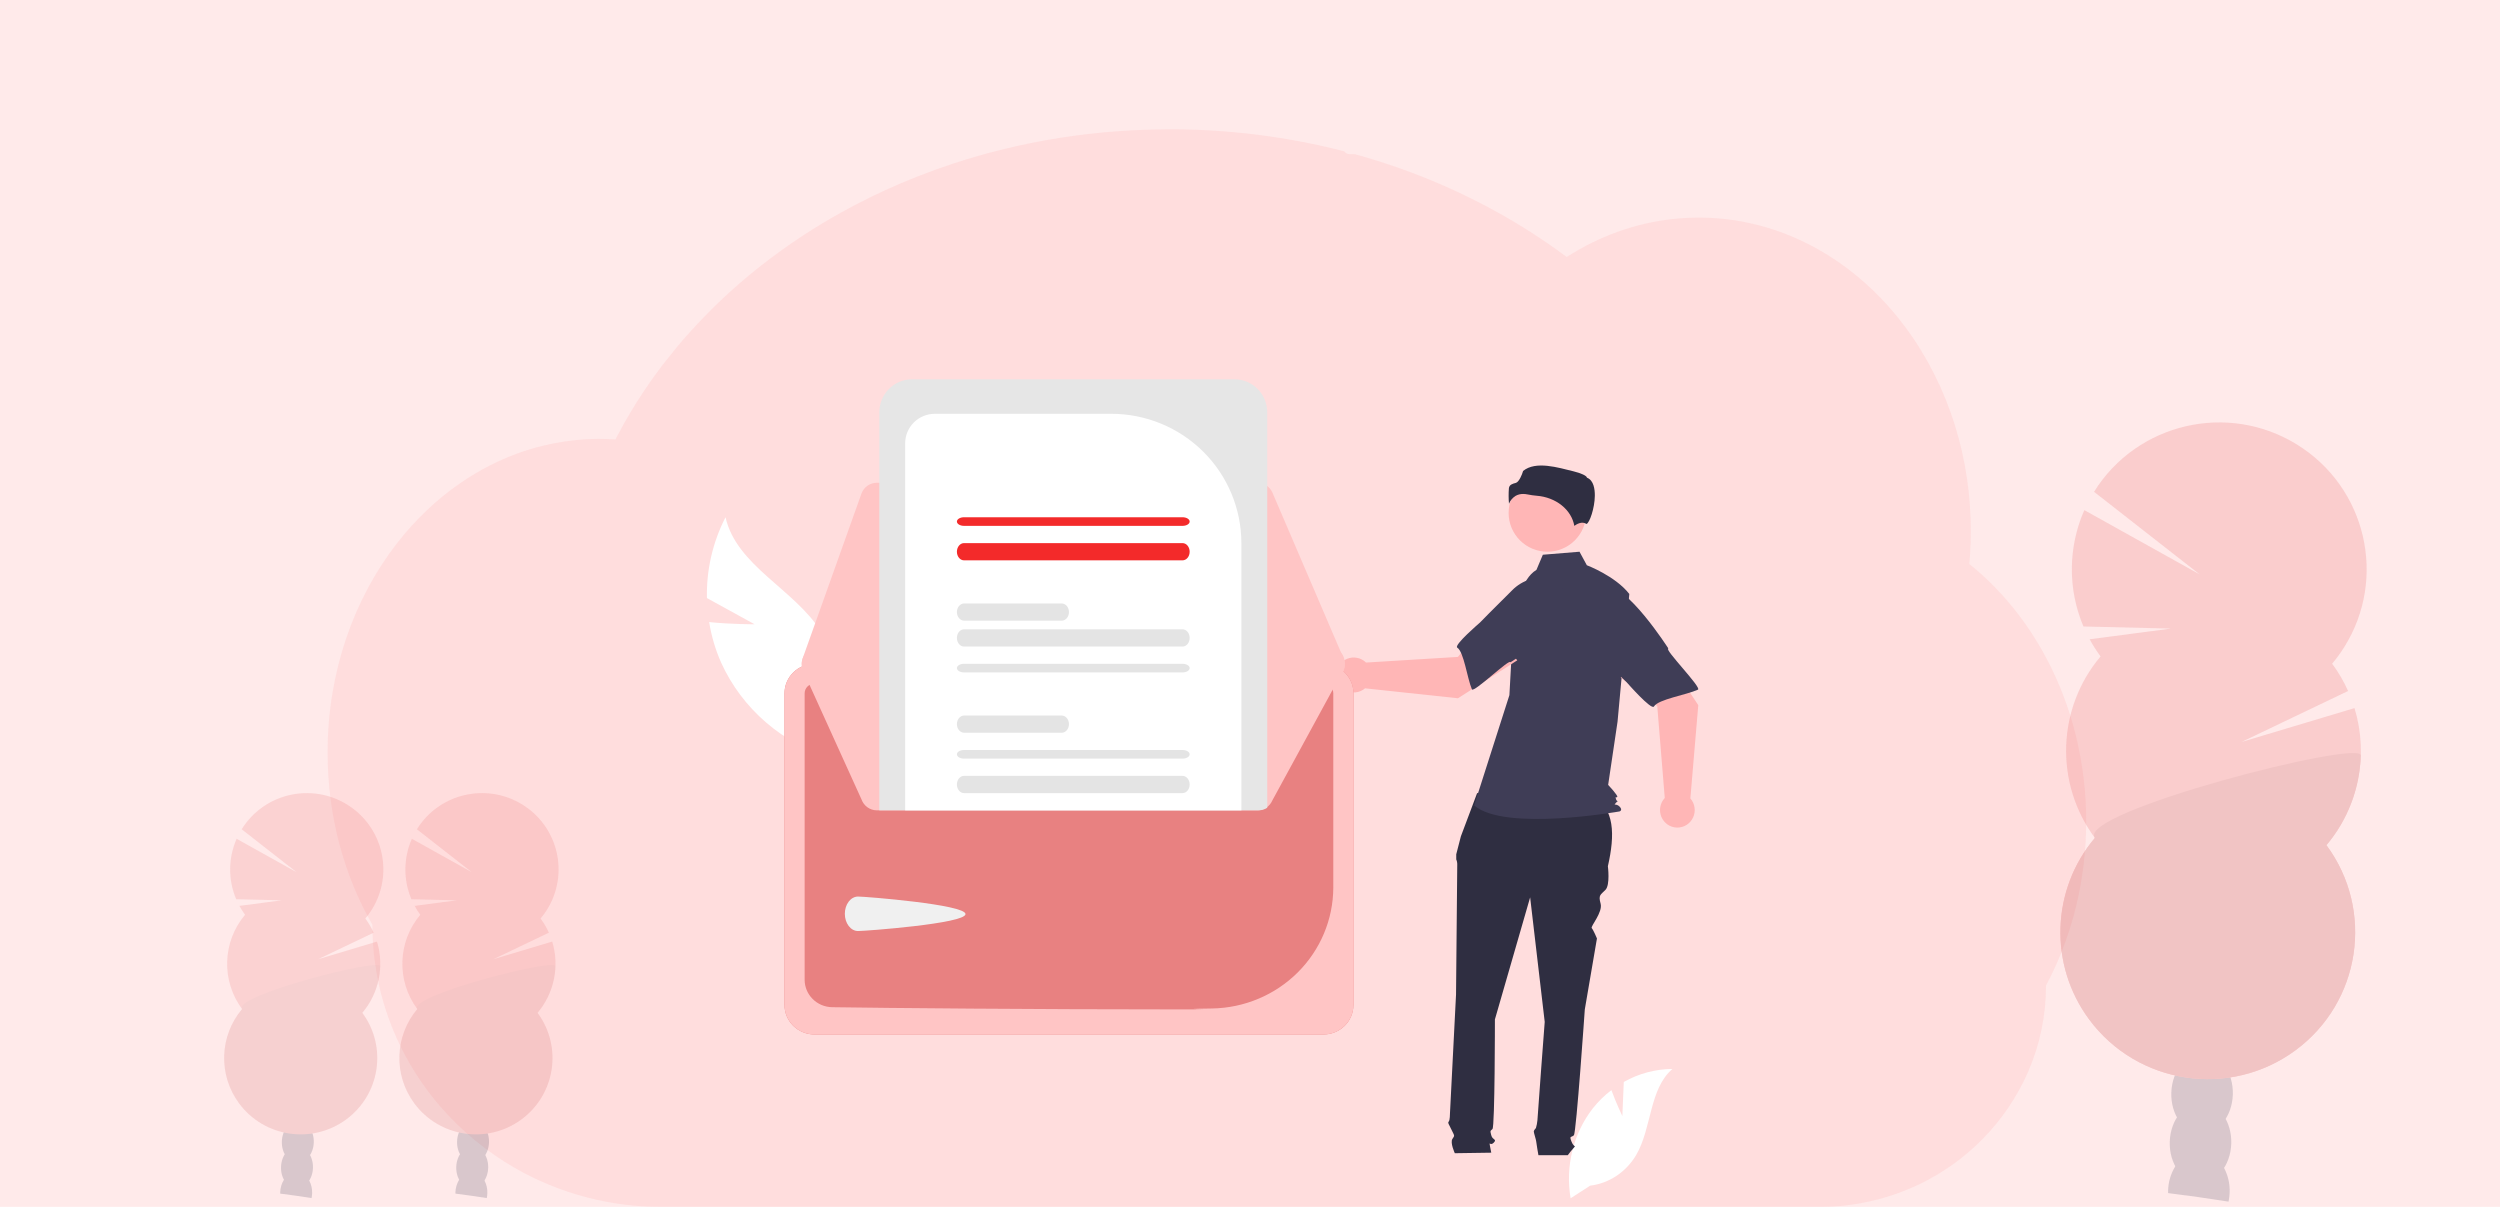 <svg width="290" height="140" viewBox="0 0 290 140" fill="none" xmlns="http://www.w3.org/2000/svg">
<path d="M0 140H290V9.53674e-07H0V140Z" fill="#FFEAEA"/>
<path opacity="0.1" d="M242 95.288C242.003 98.675 241.593 102.05 240.775 105.337C240.5 106.445 240.181 107.53 239.818 108.591C239.373 109.903 238.856 111.188 238.273 112.443C237.978 113.078 237.667 113.7 237.339 114.31C237.344 117.783 236.627 121.218 235.231 124.402C232.71 130.111 228.21 134.729 222.557 137.412C219.022 139.092 215.158 139.976 211.242 140H76.729C70.745 140.012 64.863 138.447 59.683 135.46L59.603 135.415C58.865 134.986 58.146 134.53 57.445 134.049C55.869 132.964 54.386 131.747 53.016 130.412C51.161 128.607 49.528 126.59 48.148 124.402C44.907 119.275 43.191 113.338 43.196 107.28C39.914 101.543 38 94.67 38 87.285C38 77.968 41.041 69.468 46.038 63.034C47.079 61.69 48.22 60.425 49.452 59.25C50.666 58.087 51.972 57.022 53.356 56.066C54.462 55.3 55.62 54.608 56.82 53.996C57.32 53.742 57.823 53.502 58.334 53.28C58.782 53.081 59.236 52.897 59.695 52.722C60.246 52.514 60.803 52.322 61.368 52.148C61.933 51.973 62.49 51.82 63.039 51.689C63.848 51.492 64.669 51.332 65.506 51.209C66.198 51.107 66.891 51.036 67.584 50.983C68.135 50.942 68.691 50.919 69.25 50.912H69.553C70.17 50.912 70.783 50.936 71.391 50.978C71.455 50.85 71.524 50.721 71.588 50.595C71.831 50.134 72.082 49.675 72.335 49.227C72.335 49.223 72.335 49.218 72.335 49.214C72.378 49.135 72.421 49.057 72.466 48.981C72.671 48.614 72.884 48.25 73.102 47.889C73.203 47.717 73.301 47.554 73.403 47.392C73.424 47.353 73.448 47.313 73.475 47.275C73.578 47.102 73.684 46.93 73.791 46.757C74.327 45.907 74.883 45.07 75.459 44.248L75.607 44.038C75.697 43.91 75.78 43.786 75.88 43.658C76.119 43.325 76.365 42.991 76.613 42.663C76.786 42.428 76.959 42.195 77.146 41.973C77.597 41.398 78.059 40.822 78.532 40.247C79.005 39.673 79.497 39.105 80.007 38.544C80.077 38.467 80.146 38.391 80.219 38.315L80.958 37.511C80.995 37.473 81.026 37.438 81.061 37.404C81.149 37.309 81.234 37.214 81.329 37.122C81.726 36.703 82.133 36.292 82.541 35.883C84.621 33.82 86.838 31.896 89.175 30.125C89.267 30.053 89.36 29.984 89.452 29.915C89.892 29.585 90.339 29.259 90.786 28.938C93.243 27.182 95.814 25.586 98.477 24.159C98.661 24.054 98.848 23.955 99.037 23.859C101.425 22.599 103.883 21.472 106.396 20.484C107.766 19.944 109.167 19.436 110.577 18.972C111.516 18.665 112.458 18.373 113.412 18.099C114.904 17.671 116.407 17.288 117.919 16.948C122.375 15.953 126.908 15.336 131.47 15.109C132.856 15.038 134.257 15.002 135.674 15C142.51 14.991 149.32 15.849 155.938 17.554C156.076 17.762 156.315 17.887 156.566 17.88H157.148C157.401 17.949 157.652 18.018 157.905 18.09C159.317 18.496 160.709 18.938 162.081 19.417L162.427 19.541C165.813 20.741 169.108 22.183 172.284 23.855C175.147 25.36 177.906 27.056 180.537 28.935C180.942 29.225 181.342 29.516 181.736 29.811C182.214 29.506 182.7 29.215 183.194 28.935C185.103 27.851 187.129 26.992 189.235 26.369C193.638 25.072 198.295 24.89 202.786 25.841C208.545 27.058 213.758 30.077 217.969 34.372C219.683 36.129 221.209 38.059 222.522 40.132C222.617 40.28 222.713 40.43 222.804 40.582C223.934 42.416 224.904 44.342 225.704 46.34C225.733 46.414 225.763 46.483 225.789 46.556C226.528 48.426 227.124 50.35 227.573 52.31C227.593 52.41 227.618 52.508 227.638 52.608C228.058 54.505 228.342 56.43 228.491 58.366C228.491 58.435 228.491 58.506 228.504 58.579C228.577 59.581 228.614 60.592 228.615 61.615C228.615 62.53 228.584 63.438 228.527 64.338C228.527 64.436 228.513 64.538 228.504 64.64C228.489 64.901 228.466 65.158 228.444 65.42C229.767 66.483 231.005 67.646 232.147 68.9C232.651 69.449 233.139 70.018 233.612 70.609C235.051 72.405 236.314 74.332 237.388 76.366C240.317 81.874 242 88.353 242 95.288Z" fill="#FB6767"/>
<g opacity="0.2">
<path d="M56.531 138.424C56.526 138.61 56.504 138.795 56.467 138.978C55.262 138.786 54.049 138.614 52.83 138.46V138.312C52.842 137.794 52.991 137.288 53.263 136.848C53.62 136.286 54.162 135.934 54.76 135.953C55.357 135.972 55.875 136.357 56.195 136.938C56.438 137.395 56.554 137.908 56.531 138.424Z" fill="#3F3D56"/>
<path d="M56.63 135.476C56.672 134.141 55.877 133.034 54.854 133.001C53.831 132.969 52.968 134.025 52.925 135.359C52.883 136.694 53.678 137.801 54.701 137.834C55.724 137.866 56.587 136.81 56.63 135.476Z" fill="#3F3D56"/>
<path d="M56.725 132.52C56.767 131.186 55.972 130.078 54.949 130.046C53.926 130.013 53.062 131.069 53.02 132.403C52.978 133.738 53.773 134.846 54.796 134.878C55.819 134.91 56.682 133.854 56.725 132.52Z" fill="#3F3D56"/>
<path d="M56.817 129.568C56.86 128.233 56.065 127.126 55.042 127.093C54.019 127.061 53.155 128.117 53.113 129.451C53.07 130.786 53.865 131.894 54.888 131.926C55.911 131.958 56.775 130.902 56.817 129.568Z" fill="#3F3D56"/>
<path d="M56.91 126.612C56.953 125.278 56.157 124.17 55.135 124.138C54.111 124.105 53.248 125.161 53.206 126.495C53.163 127.83 53.958 128.938 54.981 128.97C56.004 129.002 56.868 127.946 56.91 126.612Z" fill="#3F3D56"/>
<path d="M48.755 106.116C48.511 105.787 48.291 105.441 48.097 105.081L52.991 104.437L47.722 104.311C46.772 102.066 46.792 99.53 47.776 97.299L54.725 101.173L48.36 96.196C50.939 92.04 56.414 90.754 60.584 93.323C64.757 95.893 66.047 101.347 63.468 105.502C63.241 105.869 62.986 106.218 62.708 106.548C63.087 107.06 63.409 107.61 63.669 108.192L57.245 111.263L64.057 109.222C64.928 112.086 64.289 115.196 62.356 117.489C65.266 121.423 64.424 126.962 60.477 129.86C56.53 132.759 50.968 131.921 48.059 127.988C45.625 124.699 45.769 120.18 48.405 117.05C45.973 113.762 46.117 109.243 48.751 106.114H48.757L48.755 106.116Z" fill="#EB7474"/>
<path opacity="0.1" d="M64.434 112.083C64.374 114.067 63.641 115.974 62.356 117.49C65.266 121.424 64.424 126.963 60.477 129.862C56.53 132.761 50.968 131.922 48.059 127.99C45.625 124.701 45.769 120.182 48.405 117.052C47.267 115.511 64.467 111.091 64.436 112.083H64.434Z" fill="black"/>
</g>
<g opacity="0.2">
<path d="M36.205 138.424C36.2 138.61 36.177 138.795 36.141 138.978C34.936 138.786 33.723 138.614 32.504 138.46V138.312C32.516 137.794 32.665 137.288 32.937 136.848C33.294 136.286 33.836 135.934 34.433 135.953C35.031 135.972 35.549 136.357 35.869 136.938C36.112 137.395 36.228 137.908 36.205 138.424Z" fill="#3F3D56"/>
<path d="M36.304 135.477C36.346 134.142 35.551 133.035 34.528 133.002C33.505 132.97 32.641 134.026 32.599 135.36C32.557 136.695 33.352 137.802 34.375 137.835C35.398 137.867 36.261 136.811 36.304 135.477Z" fill="#3F3D56"/>
<path d="M36.398 132.523C36.441 131.188 35.646 130.08 34.623 130.048C33.6 130.016 32.736 131.072 32.694 132.406C32.651 133.741 33.447 134.848 34.469 134.881C35.492 134.913 36.356 133.857 36.398 132.523Z" fill="#3F3D56"/>
<path d="M36.491 129.569C36.533 128.234 35.739 127.126 34.715 127.094C33.693 127.062 32.829 128.118 32.787 129.452C32.744 130.786 33.539 131.894 34.562 131.926C35.585 131.959 36.449 130.903 36.491 129.569Z" fill="#3F3D56"/>
<path d="M36.584 126.613C36.626 125.278 35.831 124.171 34.808 124.138C33.785 124.106 32.922 125.162 32.879 126.496C32.837 127.831 33.632 128.938 34.655 128.971C35.678 129.003 36.542 127.947 36.584 126.613Z" fill="#3F3D56"/>
<path d="M28.429 106.116C28.184 105.787 27.964 105.441 27.77 105.081L32.665 104.437L27.396 104.311C26.445 102.066 26.466 99.53 27.45 97.299L34.399 101.173L28.034 96.196C30.613 92.04 36.087 90.754 40.258 93.323C44.43 95.893 45.721 101.347 43.142 105.502C42.915 105.869 42.66 106.218 42.381 106.548C42.761 107.06 43.083 107.61 43.343 108.192L36.919 111.263L43.731 109.222C44.602 112.086 43.963 115.196 42.03 117.489C44.94 121.423 44.098 126.962 40.151 129.86C36.203 132.759 30.642 131.921 27.732 127.988C25.299 124.699 25.443 120.18 28.079 117.05C25.647 113.762 25.791 109.243 28.425 106.114H28.43L28.429 106.116Z" fill="#EB7474"/>
<path opacity="0.1" d="M44.108 112.083C44.048 114.067 43.315 115.974 42.03 117.49C44.94 121.424 44.098 126.963 40.151 129.862C36.203 132.761 30.642 131.922 27.732 127.99C25.299 124.701 25.443 120.182 28.079 117.052C26.941 115.511 44.141 111.091 44.11 112.083H44.108Z" fill="black"/>
</g>
<g opacity="0.2">
<path d="M258.638 138.341C258.624 138.693 258.583 139.045 258.512 139.39C256.191 139.021 253.853 138.691 251.499 138.399V138.115C251.522 137.119 251.809 136.146 252.334 135.297C253.027 134.215 254.066 133.537 255.214 133.572C256.362 133.606 257.362 134.35 257.985 135.47C258.455 136.351 258.682 137.343 258.638 138.341Z" fill="#3F3D56"/>
<path d="M258.827 132.659C258.909 130.089 257.377 127.956 255.407 127.894C253.437 127.832 251.773 129.865 251.692 132.434C251.61 135.004 253.141 137.138 255.112 137.2C257.082 137.262 258.746 135.229 258.827 132.659Z" fill="#3F3D56"/>
<path d="M259.008 126.972C259.089 124.402 257.558 122.269 255.588 122.206C253.617 122.144 251.954 124.177 251.872 126.747C251.791 129.317 253.322 131.45 255.292 131.512C257.263 131.575 258.926 129.542 259.008 126.972Z" fill="#3F3D56"/>
<path d="M259.19 121.285C259.271 118.715 257.74 116.581 255.769 116.519C253.799 116.457 252.135 118.49 252.054 121.06C251.972 123.63 253.504 125.763 255.474 125.825C257.445 125.887 259.108 123.854 259.19 121.285Z" fill="#3F3D56"/>
<path d="M259.169 115.343C259.247 112.772 257.712 110.64 255.74 110.581C253.768 110.522 252.107 112.559 252.03 115.129C251.952 117.7 253.488 119.832 255.459 119.891C257.431 119.95 259.092 117.914 259.169 115.343Z" fill="#3F3D56"/>
<path d="M243.665 76.144C243.197 75.511 242.775 74.847 242.399 74.155L251.821 72.916L241.68 72.673C239.849 68.351 239.886 63.468 241.781 59.173L255.16 66.629L242.908 57.049C247.891 49.056 258.432 46.603 266.454 51.567C274.477 56.531 276.94 67.032 271.957 75.025C271.527 75.713 271.051 76.369 270.528 76.99C271.257 77.975 271.879 79.038 272.38 80.156L260.011 86.073L273.124 82.139C274.803 87.648 273.576 93.629 269.863 98.039C275.464 105.612 273.843 116.276 266.241 121.857C258.64 127.438 247.936 125.823 242.333 118.249C237.652 111.919 237.927 103.219 243 97.195C238.32 90.866 238.595 82.168 243.665 76.144Z" fill="#E45B5B"/>
<path d="M273.853 87.629C273.739 91.448 272.336 95.116 269.87 98.041C275.471 105.614 273.85 116.277 266.248 121.859C258.647 127.439 247.943 125.824 242.34 118.251C237.658 111.92 237.934 103.221 243.007 97.197C240.8 94.227 273.914 85.719 273.853 87.629Z" fill="#BB2D2D"/>
</g>
<path d="M87.532 72.415L82.005 69.377C81.931 66.127 82.67 62.908 84.16 60C85.434 65.644 92.141 68.329 95.235 73.257C96.188 74.801 96.773 76.535 96.946 78.33C97.119 80.124 96.876 81.934 96.235 83.624L96.598 88C93.742 87.165 91.104 85.736 88.868 83.811C86.632 81.886 84.85 79.51 83.645 76.848C82.985 75.349 82.52 73.773 82.263 72.16C84.84 72.428 87.532 72.415 87.532 72.415Z" fill="white"/>
<path d="M188.193 129.459L188.359 125.507C190.095 124.528 192.032 124.011 194 124C191.291 126.338 191.629 130.844 189.793 133.988C189.213 134.963 188.432 135.789 187.509 136.403C186.585 137.017 185.543 137.404 184.459 137.535L182.191 139C181.88 137.17 181.949 135.29 182.393 133.491C182.836 131.691 183.644 130.014 184.761 128.576C185.395 127.775 186.122 127.062 186.924 126.454C187.467 127.965 188.193 129.459 188.193 129.459Z" fill="white"/>
<path d="M171.347 92L184.762 92.344C187.31 93.763 187.349 96.834 186.514 100.48C186.514 100.48 186.796 102.648 186.232 103.226C185.669 103.804 185.387 103.804 185.669 104.815C185.951 105.826 184.462 107.478 184.642 107.664C184.823 107.849 185.246 108.86 185.246 108.86L183.837 117.096C183.837 117.096 182.85 131.4 182.569 131.689C182.287 131.977 182.005 131.689 182.287 132.411C182.569 133.133 182.85 132.844 182.569 133.133C182.319 133.409 182.084 133.699 181.864 134H178.457C178.457 134 178.2 132.555 178.2 132.411C178.2 132.266 177.918 131.4 177.918 131.255C177.918 131.111 178.167 130.855 178.167 130.855C178.254 130.561 178.312 130.26 178.341 129.955C178.341 129.666 179.187 118.541 179.187 118.541L177.496 104.092L173.409 118.252C173.409 118.252 173.409 130.677 173.127 130.966C172.845 131.255 172.845 131.111 172.986 131.689C173.127 132.266 173.691 132.122 173.268 132.555C172.845 132.989 172.704 132.266 172.845 132.989L172.986 133.711L168.759 133.773C168.759 133.773 168.195 132.555 168.477 132.122C168.759 131.689 168.742 131.807 168.398 131.098C168.054 130.388 167.913 130.244 168.054 130.099C168.195 129.955 168.195 129.186 168.195 129.186L168.9 115.362C168.9 115.362 169.041 100.769 169.041 100.336C169.051 100.113 169.011 99.89 168.924 99.686V99.098L169.463 97.013L171.347 92Z" fill="#2F2E41"/>
<path d="M179.5 64C181.985 64 184 61.986 184 59.5C184 57.015 181.985 55 179.5 55C177.015 55 175 57.015 175 59.5C175 61.986 177.015 64 179.5 64Z" fill="#FFB6B6"/>
<path d="M178.227 66.105C177.317 66.66 176.772 67.679 176.459 68.716C175.88 70.636 175.532 72.622 175.421 74.628L175.091 80.635L171 93.426C174.545 96.5 187.872 94.125 187.872 94.125C187.872 94.125 188.281 93.985 187.872 93.566C187.463 93.147 187.065 93.518 187.474 93.099C187.883 92.68 187.601 93.147 187.465 92.728C187.328 92.308 187.465 92.588 187.601 92.448C187.737 92.308 186.545 91.051 186.545 91.051L187.636 83.709L189 68.9C187.364 66.804 184.073 65.568 184.073 65.568L183.222 64L178.971 64.349L178.227 66.105Z" fill="#3F3D56"/>
<path d="M176.686 57.299C176.867 57.3 177.047 57.32 177.222 57.359C177.567 57.429 177.917 57.479 178.271 57.508C179.353 57.594 180.369 57.985 181.158 58.618C181.947 59.251 182.462 60.09 182.622 61C182.894 60.8 183.512 60.431 184.018 60.774C184.026 60.779 184.03 60.782 184.048 60.775C184.384 60.64 184.981 58.976 185 57.511C185.009 56.733 184.865 55.74 184.122 55.426L184.083 55.409L184.073 55.373C184.023 55.199 183.469 54.9 182.507 54.668C180.757 54.245 178.148 53.423 176.679 54.633C176.568 55.041 176.206 55.915 175.841 56.014C175.437 56.123 175.087 56.218 175.032 56.638C174.986 57.237 174.99 57.837 175.042 58.435C175.179 58.069 175.448 57.749 175.811 57.519C176.07 57.372 176.375 57.295 176.686 57.299Z" fill="#2F2E41"/>
<path d="M169.123 81L176 76.6L172.536 72L169.116 76.203L158.459 76.856C158.179 76.58 157.824 76.39 157.438 76.311C157.051 76.233 156.651 76.268 156.284 76.412C155.918 76.557 155.601 76.806 155.373 77.127C155.146 77.448 155.016 77.829 155.001 78.222C154.987 78.616 155.086 79.005 155.289 79.343C155.492 79.68 155.788 79.952 156.143 80.124C156.497 80.296 156.894 80.362 157.285 80.312C157.676 80.263 158.045 80.101 158.345 79.846L169.123 81Z" fill="#FFB6B6"/>
<path d="M181.985 70.036C182.364 72.371 175.207 76.83 175.207 76.83C175.207 76.282 170.935 80.42 170.742 79.965C170.194 78.673 169.809 75.613 169.043 75.124C168.605 74.844 171.68 72.212 171.68 72.212C171.68 72.212 173.29 70.561 175.403 68.479C175.989 67.879 176.716 67.439 177.514 67.202C178.312 66.964 179.156 66.936 179.968 67.12C179.968 67.12 181.606 67.701 181.985 70.036Z" fill="#3F3D56"/>
<path d="M197 81.796L192.491 75L188 78.568L192.241 81.904L193.113 92.566C192.844 92.852 192.664 93.212 192.594 93.6C192.524 93.989 192.567 94.389 192.718 94.754C192.87 95.118 193.123 95.429 193.446 95.651C193.77 95.872 194.15 95.993 194.541 96C194.931 96.007 195.315 95.898 195.646 95.688C195.977 95.478 196.24 95.175 196.403 94.816C196.567 94.457 196.623 94.058 196.566 93.668C196.509 93.277 196.341 92.912 196.082 92.616L197 81.796Z" fill="#FFB6B6"/>
<path d="M186.156 68.02C188.629 67.556 193.531 75.224 193.531 75.224C192.948 75.236 197.443 79.779 196.964 79.999C195.604 80.623 192.361 81.11 191.859 81.952C191.571 82.434 188.705 79.155 188.705 79.155C188.705 79.155 186.913 77.445 184.652 75.2C184.001 74.576 183.518 73.798 183.247 72.937C182.976 72.077 182.927 71.161 183.104 70.276C183.104 70.276 183.683 68.485 186.156 68.02Z" fill="#3F3D56"/>
<path d="M153.521 77H94.479C93.557 77.001 92.672 77.362 92.02 78.004C91.368 78.645 91.001 79.515 91 80.422V116.578C91.001 117.485 91.368 118.355 92.02 118.997C92.672 119.638 93.557 119.999 94.479 120H153.521C154.443 119.999 155.328 119.638 155.98 118.997C156.632 118.355 156.999 117.485 157 116.578V80.422C156.999 79.515 156.632 78.645 155.98 78.004C155.328 77.362 154.443 77.001 153.521 77Z" fill="#E88181"/>
<path d="M153.521 77H94.479C93.557 77.001 92.672 77.362 92.02 78.004C91.368 78.645 91.001 79.515 91 80.422V116.578C91.001 117.485 91.368 118.355 92.02 118.997C92.672 119.638 93.557 119.999 94.479 120H153.521C154.443 119.999 155.328 119.638 155.98 118.997C156.632 118.355 156.999 117.485 157 116.578V80.422C156.999 79.515 156.632 78.645 155.98 78.004C155.328 77.362 154.443 77.001 153.521 77ZM154.663 102.971C154.648 106.652 153.168 110.181 150.539 112.801C147.91 115.42 144.342 116.922 140.601 116.984C134.61 117.061 143.915 117.091 136.69 117.091C120.168 117.091 102.94 116.936 96.512 116.835C95.666 116.818 94.861 116.476 94.268 115.883C93.674 115.29 93.341 114.492 93.338 113.66V80.425C93.338 80.127 93.458 79.841 93.672 79.63C93.886 79.42 94.176 79.3 94.479 79.299H153.518C153.821 79.3 154.112 79.418 154.326 79.629C154.54 79.839 154.661 80.124 154.663 80.422V102.971Z" fill="#FFC5C5"/>
<path d="M145.863 56H101.712C101.322 56.001 100.941 56.122 100.622 56.347C100.302 56.572 100.06 56.889 99.929 57.257L93.11 76.368C93.008 76.653 92.976 76.959 93.017 77.259C93.058 77.559 93.171 77.845 93.345 78.093C93.52 78.34 93.751 78.542 94.02 78.682C94.289 78.822 94.588 78.895 94.891 78.895L154.104 79H154.106C154.42 79 154.728 78.922 155.004 78.774C155.28 78.626 155.515 78.411 155.687 78.15C155.86 77.888 155.965 77.588 155.992 77.277C156.02 76.965 155.97 76.651 155.847 76.363L147.603 57.147C147.457 56.806 147.215 56.516 146.905 56.312C146.596 56.108 146.233 56 145.863 56Z" fill="#FFC5C5"/>
<path d="M156 76.936C156 77.198 155.948 77.457 155.847 77.698L147.603 92.829C147.457 93.176 147.214 93.472 146.904 93.68C146.595 93.889 146.233 94 145.862 94H101.713C101.322 94 100.941 93.876 100.621 93.646C100.302 93.416 100.06 93.091 99.927 92.716L93.11 77.693C93.026 77.454 92.99 77.2 93.002 76.946C93.015 76.692 93.076 76.444 93.183 76.214C93.289 75.984 93.439 75.779 93.624 75.608C93.808 75.438 94.024 75.306 94.258 75.221C94.461 75.147 94.675 75.108 94.89 75.108L102.123 75.094L105.075 75.089L143.922 75.019L146.876 75.014L154.104 75H154.106C154.608 75 155.09 75.204 155.445 75.567C155.8 75.93 156 76.423 156 76.936Z" fill="#FFC5C5"/>
<path d="M99.532 104C100.379 104 112 104.927 112 106.032C112 107.136 100.379 108 99.532 108C99.126 108 98.736 107.79 98.449 107.414C98.161 107.039 98 106.531 98 106C98 105.47 98.161 104.961 98.449 104.586C98.736 104.211 99.126 104 99.532 104Z" fill="#F0F0F0"/>
<path d="M143.216 44H105.784C104.781 44.001 103.819 44.405 103.11 45.123C102.4 45.841 102.001 46.814 102 47.83V94H145.981C146.342 94.001 146.696 93.897 147 93.7V47.83C146.999 46.814 146.6 45.841 145.89 45.123C145.181 44.405 144.219 44.001 143.216 44Z" fill="#E6E6E6"/>
<path d="M128.923 48H108.441C107.529 48.001 106.654 48.362 106.009 49.003C105.364 49.644 105.001 50.513 105 51.42V94H144V62.991C143.995 59.016 142.405 55.206 139.579 52.396C136.752 49.586 132.92 48.005 128.923 48Z" fill="white"/>
<path d="M137.174 90H111.826C111.607 90 111.397 90.106 111.242 90.293C111.087 90.481 111 90.735 111 91C111 91.266 111.087 91.52 111.242 91.707C111.397 91.895 111.607 92 111.826 92H137.174C137.393 92 137.603 91.895 137.758 91.707C137.913 91.52 138 91.266 138 91C138 90.735 137.913 90.481 137.758 90.293C137.603 90.106 137.393 90 137.174 90Z" fill="#E4E4E4"/>
<path d="M137.173 87H111.827C111.608 87 111.397 87.053 111.242 87.147C111.087 87.24 111 87.368 111 87.5C111 87.633 111.087 87.76 111.242 87.854C111.397 87.948 111.608 88 111.827 88H137.173C137.392 88 137.603 87.948 137.758 87.854C137.913 87.76 138 87.633 138 87.5C138 87.368 137.913 87.24 137.758 87.147C137.603 87.053 137.392 87 137.173 87Z" fill="#E4E4E4"/>
<path d="M123.15 83H111.85C111.624 83 111.408 83.106 111.249 83.293C111.09 83.481 111 83.735 111 84C111 84.266 111.09 84.52 111.249 84.707C111.408 84.895 111.624 85 111.85 85H123.15C123.376 85 123.592 84.895 123.751 84.707C123.91 84.52 124 84.266 124 84C124 83.735 123.91 83.481 123.751 83.293C123.592 83.106 123.376 83 123.15 83Z" fill="#E4E4E4"/>
<path d="M137.173 77H111.827C111.608 77 111.397 77.053 111.242 77.147C111.087 77.24 111 77.368 111 77.5C111 77.633 111.087 77.76 111.242 77.854C111.397 77.948 111.608 78 111.827 78H137.173C137.392 78 137.603 77.948 137.758 77.854C137.913 77.76 138 77.633 138 77.5C138 77.368 137.913 77.24 137.758 77.147C137.603 77.053 137.392 77 137.173 77Z" fill="#E4E4E4"/>
<path d="M137.174 73H111.826C111.607 73 111.397 73.106 111.242 73.293C111.087 73.481 111 73.735 111 74C111 74.266 111.087 74.52 111.242 74.707C111.397 74.895 111.607 75 111.826 75H137.174C137.393 75 137.603 74.895 137.758 74.707C137.913 74.52 138 74.266 138 74C138 73.735 137.913 73.481 137.758 73.293C137.603 73.106 137.393 73 137.174 73Z" fill="#E4E4E4"/>
<path d="M123.15 70H111.85C111.625 70 111.409 70.106 111.249 70.293C111.09 70.481 111 70.735 111 71C111 71.266 111.09 71.52 111.249 71.707C111.409 71.895 111.625 72 111.85 72H123.15C123.375 72 123.591 71.895 123.751 71.707C123.91 71.52 124 71.266 124 71C124 70.735 123.91 70.481 123.751 70.293C123.591 70.106 123.375 70 123.15 70Z" fill="#E4E4E4"/>
<path d="M137.173 63H111.827C111.608 63 111.397 63.106 111.242 63.293C111.087 63.481 111 63.735 111 64C111 64.266 111.087 64.52 111.242 64.707C111.397 64.895 111.608 65 111.827 65H137.173C137.392 65 137.603 64.895 137.758 64.707C137.913 64.52 138 64.266 138 64C138 63.735 137.913 63.481 137.758 63.293C137.603 63.106 137.392 63 137.173 63Z" fill="#F32A2A"/>
<path d="M137.173 60H111.827C111.608 60 111.397 60.053 111.242 60.147C111.087 60.24 111 60.368 111 60.5C111 60.633 111.087 60.76 111.242 60.854C111.397 60.948 111.608 61 111.827 61H137.173C137.392 61 137.603 60.948 137.758 60.854C137.913 60.76 138 60.633 138 60.5C138 60.368 137.913 60.24 137.758 60.147C137.603 60.053 137.392 60 137.173 60Z" fill="#F32A2A"/>
</svg>

